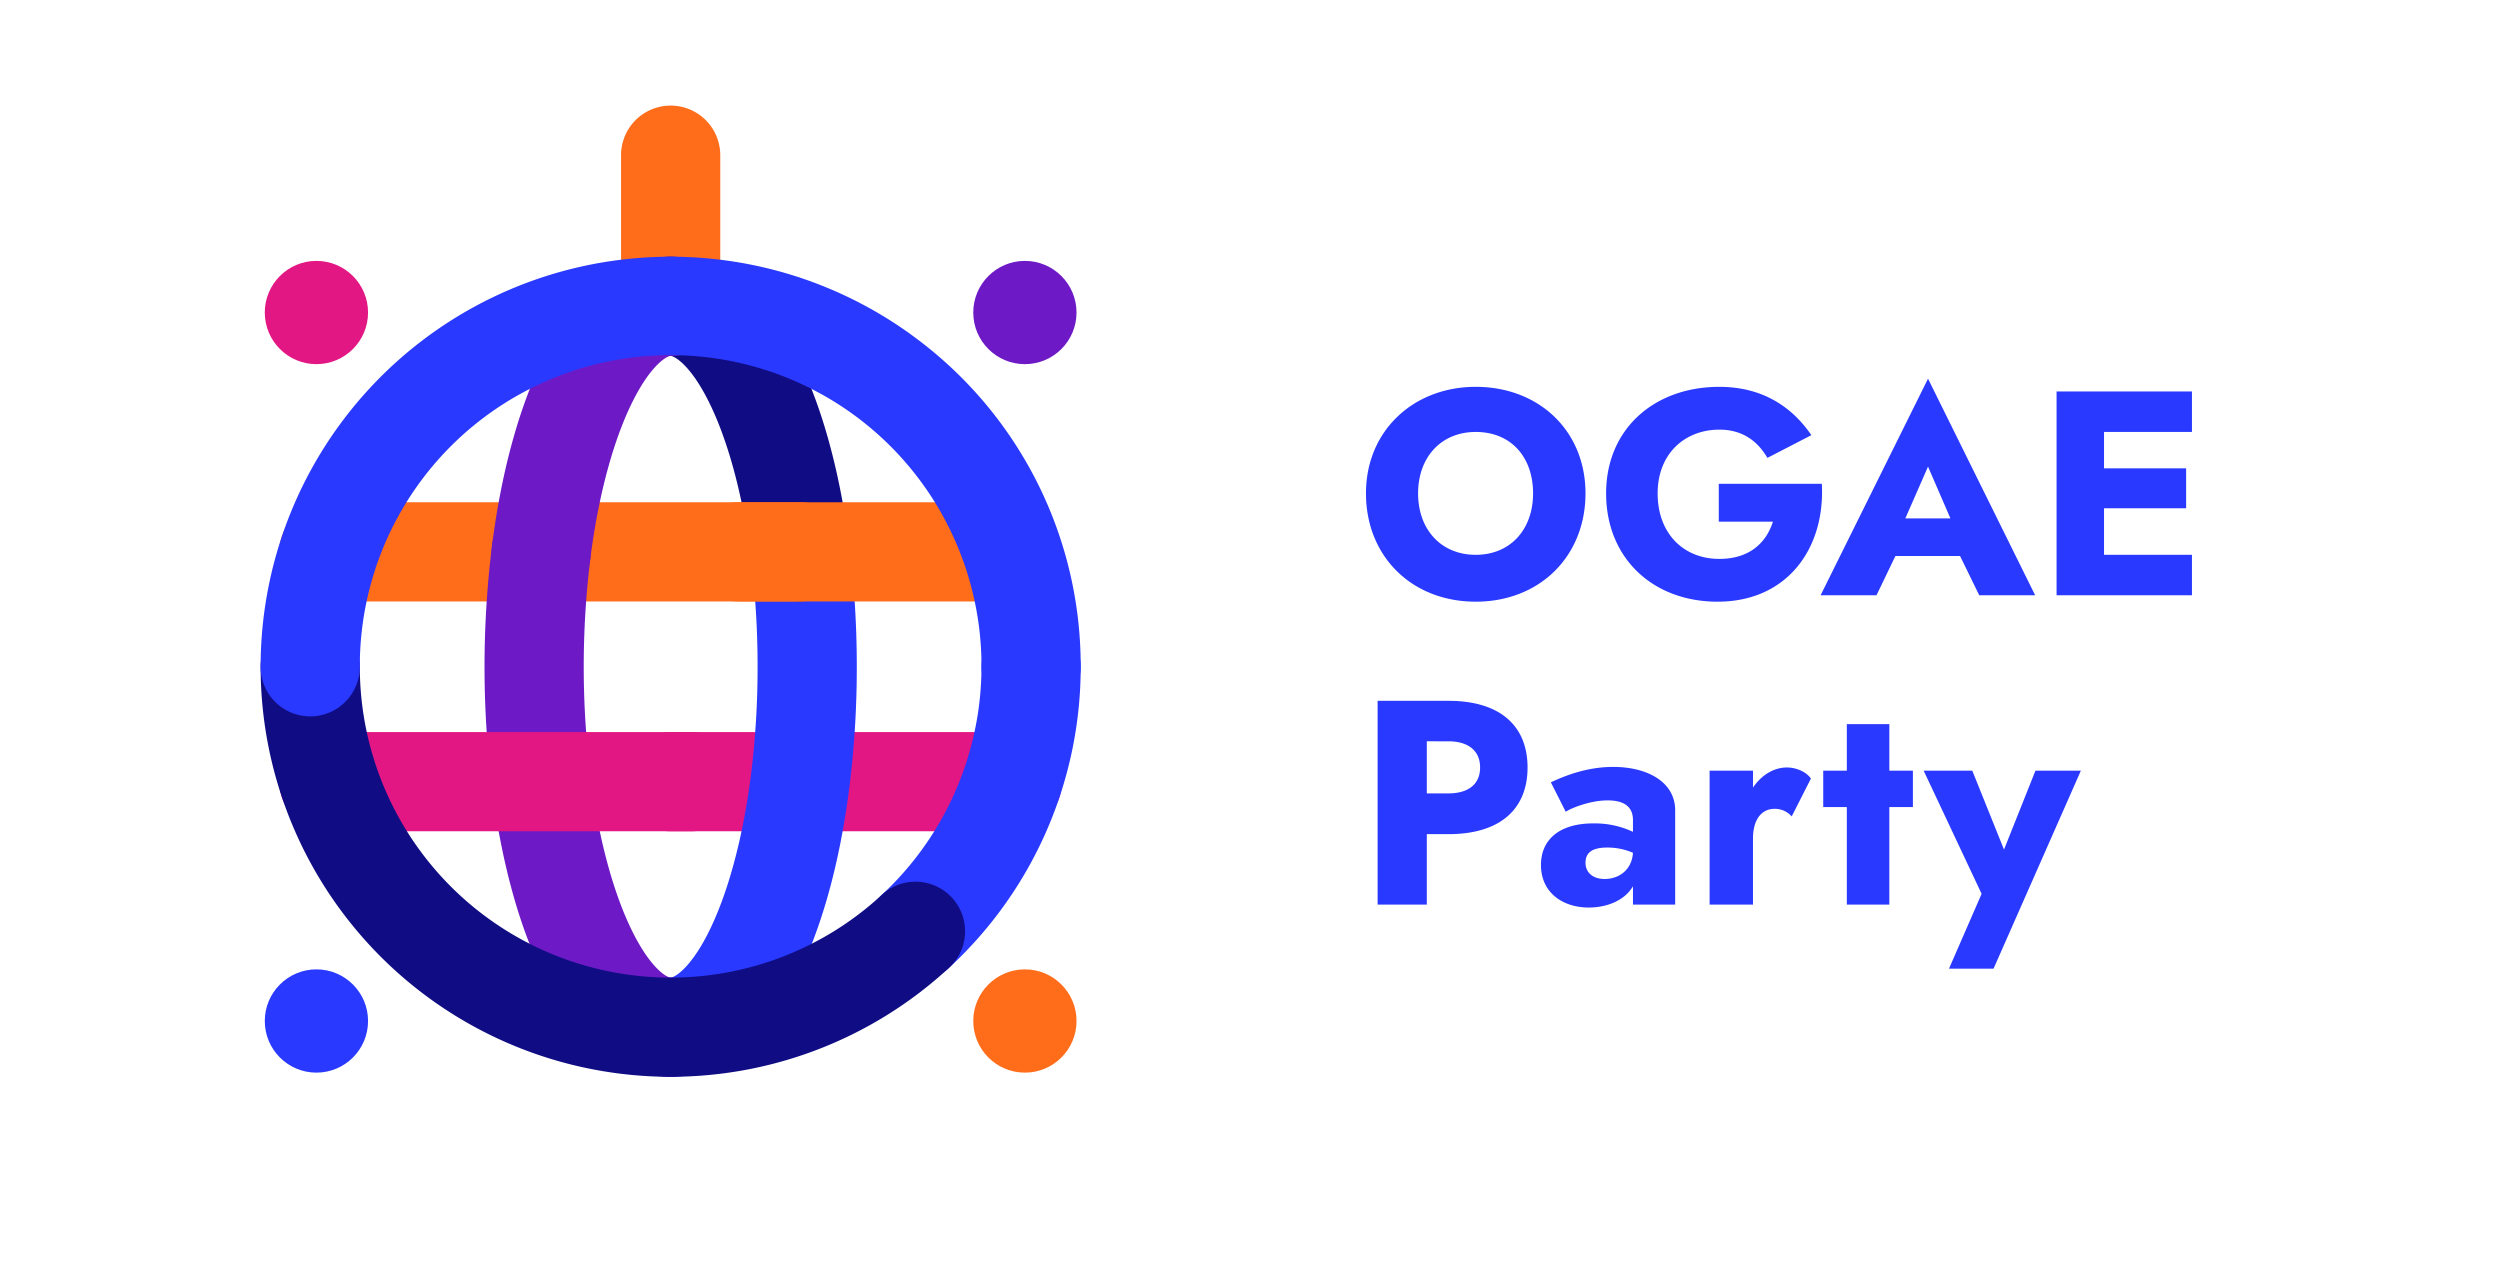 <svg xmlns="http://www.w3.org/2000/svg" id="e0334dc6-02ec-41c6-b6c5-32ca17791a1e" data-name="Warstwa 1" width="1260" height="640" viewBox="0 0 1260 640"><defs><style>.b8bd1ef1-ea9a-4da3-a6ee-b49d22a05658{fill:#ff6c1a;}.be36eb40-605f-4c18-9850-900169694eb1{fill:#6d1ac6;}.a1be14b4-343b-4c16-9ca1-dbb036a319a1{fill:#2939ff;}.bfc05c66-5e45-4c87-9acb-952d0d8c7d57{fill:#e31784;}.a40e74e8-6578-4562-b2cb-cf5067bbe77e{fill:#100d84;}</style></defs><path class="b8bd1ef1-ea9a-4da3-a6ee-b49d22a05658" d="M338.011,173.228a25,25,0,0,1-25-25V78.219a25,25,0,0,1,50,0v70.009A25,25,0,0,1,338.011,173.228Z"></path><circle class="be36eb40-605f-4c18-9850-900169694eb1" cx="516.545" cy="157.513" r="26.022"></circle><circle class="b8bd1ef1-ea9a-4da3-a6ee-b49d22a05658" cx="516.548" cy="514.583" r="26.022"></circle><circle class="a1be14b4-343b-4c16-9ca1-dbb036a319a1" cx="159.475" cy="514.583" r="26.022"></circle><circle class="bfc05c66-5e45-4c87-9acb-952d0d8c7d57" cx="159.476" cy="157.511" r="26.022"></circle><path class="bfc05c66-5e45-4c87-9acb-952d0d8c7d57" d="M510.241,368.96H338.011a25,25,0,0,0,0,50h172.23a25,25,0,0,0,0-50Z"></path><path class="a1be14b4-343b-4c16-9ca1-dbb036a319a1" d="M431.82,336.047a485.649,485.649,0,0,0-3.772-61.072,25,25,0,0,0-49.6,6.317,435.345,435.345,0,0,1,3.372,54.755,435.345,435.345,0,0,1-3.372,54.755v0c-4.126,32.4-11.966,60.992-22.074,80.5-9.209,17.769-16.826,21.4-18.363,21.4a25,25,0,0,0,0,50c17.187,0,42.026-8.4,62.755-48.4,12.927-24.946,22.362-58.554,27.281-97.189v0A485.645,485.645,0,0,0,431.82,336.047Z"></path><path class="a40e74e8-6578-4562-b2cb-cf5067bbe77e" d="M403.216,303.136a25,25,0,0,1-24.768-21.845c-4.126-32.4-11.966-60.994-22.074-80.5-9.209-17.77-16.826-21.4-18.363-21.4a25,25,0,0,1,0-50c17.187,0,42.026,8.4,62.755,48.4,12.928,24.946,22.363,58.555,27.282,97.192a25.021,25.021,0,0,1-24.832,28.16Z"></path><path class="b8bd1ef1-ea9a-4da3-a6ee-b49d22a05658" d="M403.248,253.133H165.782a25,25,0,0,0,0,50H403.248a25,25,0,1,0,0-50Z"></path><path class="be36eb40-605f-4c18-9850-900169694eb1" d="M272.806,303.136a25.021,25.021,0,0,1-24.831-28.16c4.919-38.637,14.354-72.246,27.281-97.192,20.73-40,45.569-48.4,62.755-48.4a25,25,0,0,1,0,50c-1.536,0-9.153,3.632-18.362,21.4-10.108,19.507-17.948,48.1-22.074,80.5A25.007,25.007,0,0,1,272.806,303.136Z"></path><path class="be36eb40-605f-4c18-9850-900169694eb1" d="M338.011,492.706c-1.536,0-9.153-3.633-18.362-21.4-10.108-19.507-17.948-48.095-22.074-80.5v0a446.246,446.246,0,0,1,0-109.51,25,25,0,0,0-49.6-6.317,496.283,496.283,0,0,0,0,122.143v0c4.919,38.635,14.353,72.243,27.28,97.189,20.73,40,45.569,48.4,62.755,48.4a25,25,0,1,0,0-50Z"></path><path class="bfc05c66-5e45-4c87-9acb-952d0d8c7d57" d="M348.346,418.96H165.783a25,25,0,1,1,0-50H348.346a25,25,0,0,1,0,50Z"></path><path class="b8bd1ef1-ea9a-4da3-a6ee-b49d22a05658" d="M500.624,303.133H372.568c-17.108,0-30.976-11.192-30.976-25s13.868-25,30.976-25H500.624c17.108,0,30.975,11.193,30.975,25S517.732,303.133,500.624,303.133Z"></path><path class="a1be14b4-343b-4c16-9ca1-dbb036a319a1" d="M461.413,494.365a25,25,0,0,1-16.992-43.343,157.175,157.175,0,0,0,50.25-114.975,25,25,0,1,1,50,0,206.181,206.181,0,0,1-66.278,151.661A24.91,24.91,0,0,1,461.413,494.365Z"></path><path class="a40e74e8-6578-4562-b2cb-cf5067bbe77e" d="M479.75,452.379a25,25,0,0,0-35.329-1.357A156.66,156.66,0,0,1,181.352,336.047a25,25,0,0,0-50,0A206.66,206.66,0,0,0,478.393,487.708,25,25,0,0,0,479.75,452.379Z"></path><path class="a1be14b4-343b-4c16-9ca1-dbb036a319a1" d="M466.234,173.966A206.665,206.665,0,0,0,131.352,336.047a25,25,0,0,0,50,0,156.66,156.66,0,1,1,313.319,0,25,25,0,1,0,50,0A205.664,205.664,0,0,0,466.234,173.966Z"></path><path class="a1be14b4-343b-4c16-9ca1-dbb036a319a1" d="M743.768,194.964c31.693,0,55.317,22.009,55.317,53.7s-23.037,54.583-55.317,54.583-55.316-22.89-55.316-54.583S712.515,194.964,743.768,194.964Zm0,84.662c17.461,0,28.9-12.765,28.9-30.959s-11-30.96-28.9-30.96c-17.46,0-29.052,12.765-29.052,30.96S726.308,279.626,743.768,279.626Zm122.5-35.8h51.942c1.761,32.575-17.461,59.426-52.529,59.426-32.721,0-56.2-22.01-56.2-54.583s24.357-53.7,57.078-53.7c21.716,0,36.682,10.124,46.366,24.357l-22.156,11.445c-4.7-8.071-12.179-14.233-24.21-14.233-17.168,0-31.106,11.885-31.106,32.134s13.058,33.014,31.106,33.014c15.113,0,23.623-8.071,27-18.781H866.27Zm121.593,36.389H955.289l-9.538,19.809H917.58l54.142-109.166,54,109.166H997.546Zm-27.586-18.928H983.02l-11.3-26.117Zm144.467-63.973v20.395h-44.313v18.341h41.378v20.1h-41.378v23.476h44.313v20.4h-68.229V197.312Zm-374.768,155.9c26.264,0,39.91,12.766,39.91,33.6s-13.646,33.6-39.91,33.6H719.118v35.508h-24.8V353.209Zm-10.858,20.4v26.264h10.858c9.978,0,15.993-4.549,15.993-13.059s-6.015-13.2-15.993-13.2Zm62.518,20.688c7.777-3.668,18.634-7.776,31.4-7.776,17.754,0,31.253,7.923,31.253,21.862v47.54H823.013v-9.244c-4.108,7.043-12.912,10.711-22.3,10.711-13.058,0-24.063-7.483-24.063-21.422,0-12.912,9.391-20.982,26.411-20.982a45.331,45.331,0,0,1,19.955,4.255v-5.869c0-6.75-4.4-9.978-12.765-9.978-8.951,0-18.488,3.962-21.129,5.722Zm27,48.714c7.19,0,13.792-4.4,14.379-13.206a31.968,31.968,0,0,0-13.058-2.641c-7.778,0-10.859,2.788-10.859,7.63C799.1,440.072,803.205,443.007,808.634,443.007Zm85.731-35.361c-6.457,0-10.859,5.282-10.859,14.965v33.308H861.644V388.424h21.862v8.51c4.255-6.309,10.565-10.124,17.021-10.124,4.842,0,9.831,2.2,12.179,5.576l-9.685,19.074A11.39,11.39,0,0,0,894.365,407.646ZM930.8,388.424V364.947h21.422v23.477H964.1v18.341H952.218v49.154H930.8V406.765H918.911V388.424Zm73.95,99.775H982.3L998.73,450.49l-29.2-62.066h24.5l15.993,39.764,15.847-39.764h22.889Z"></path></svg>